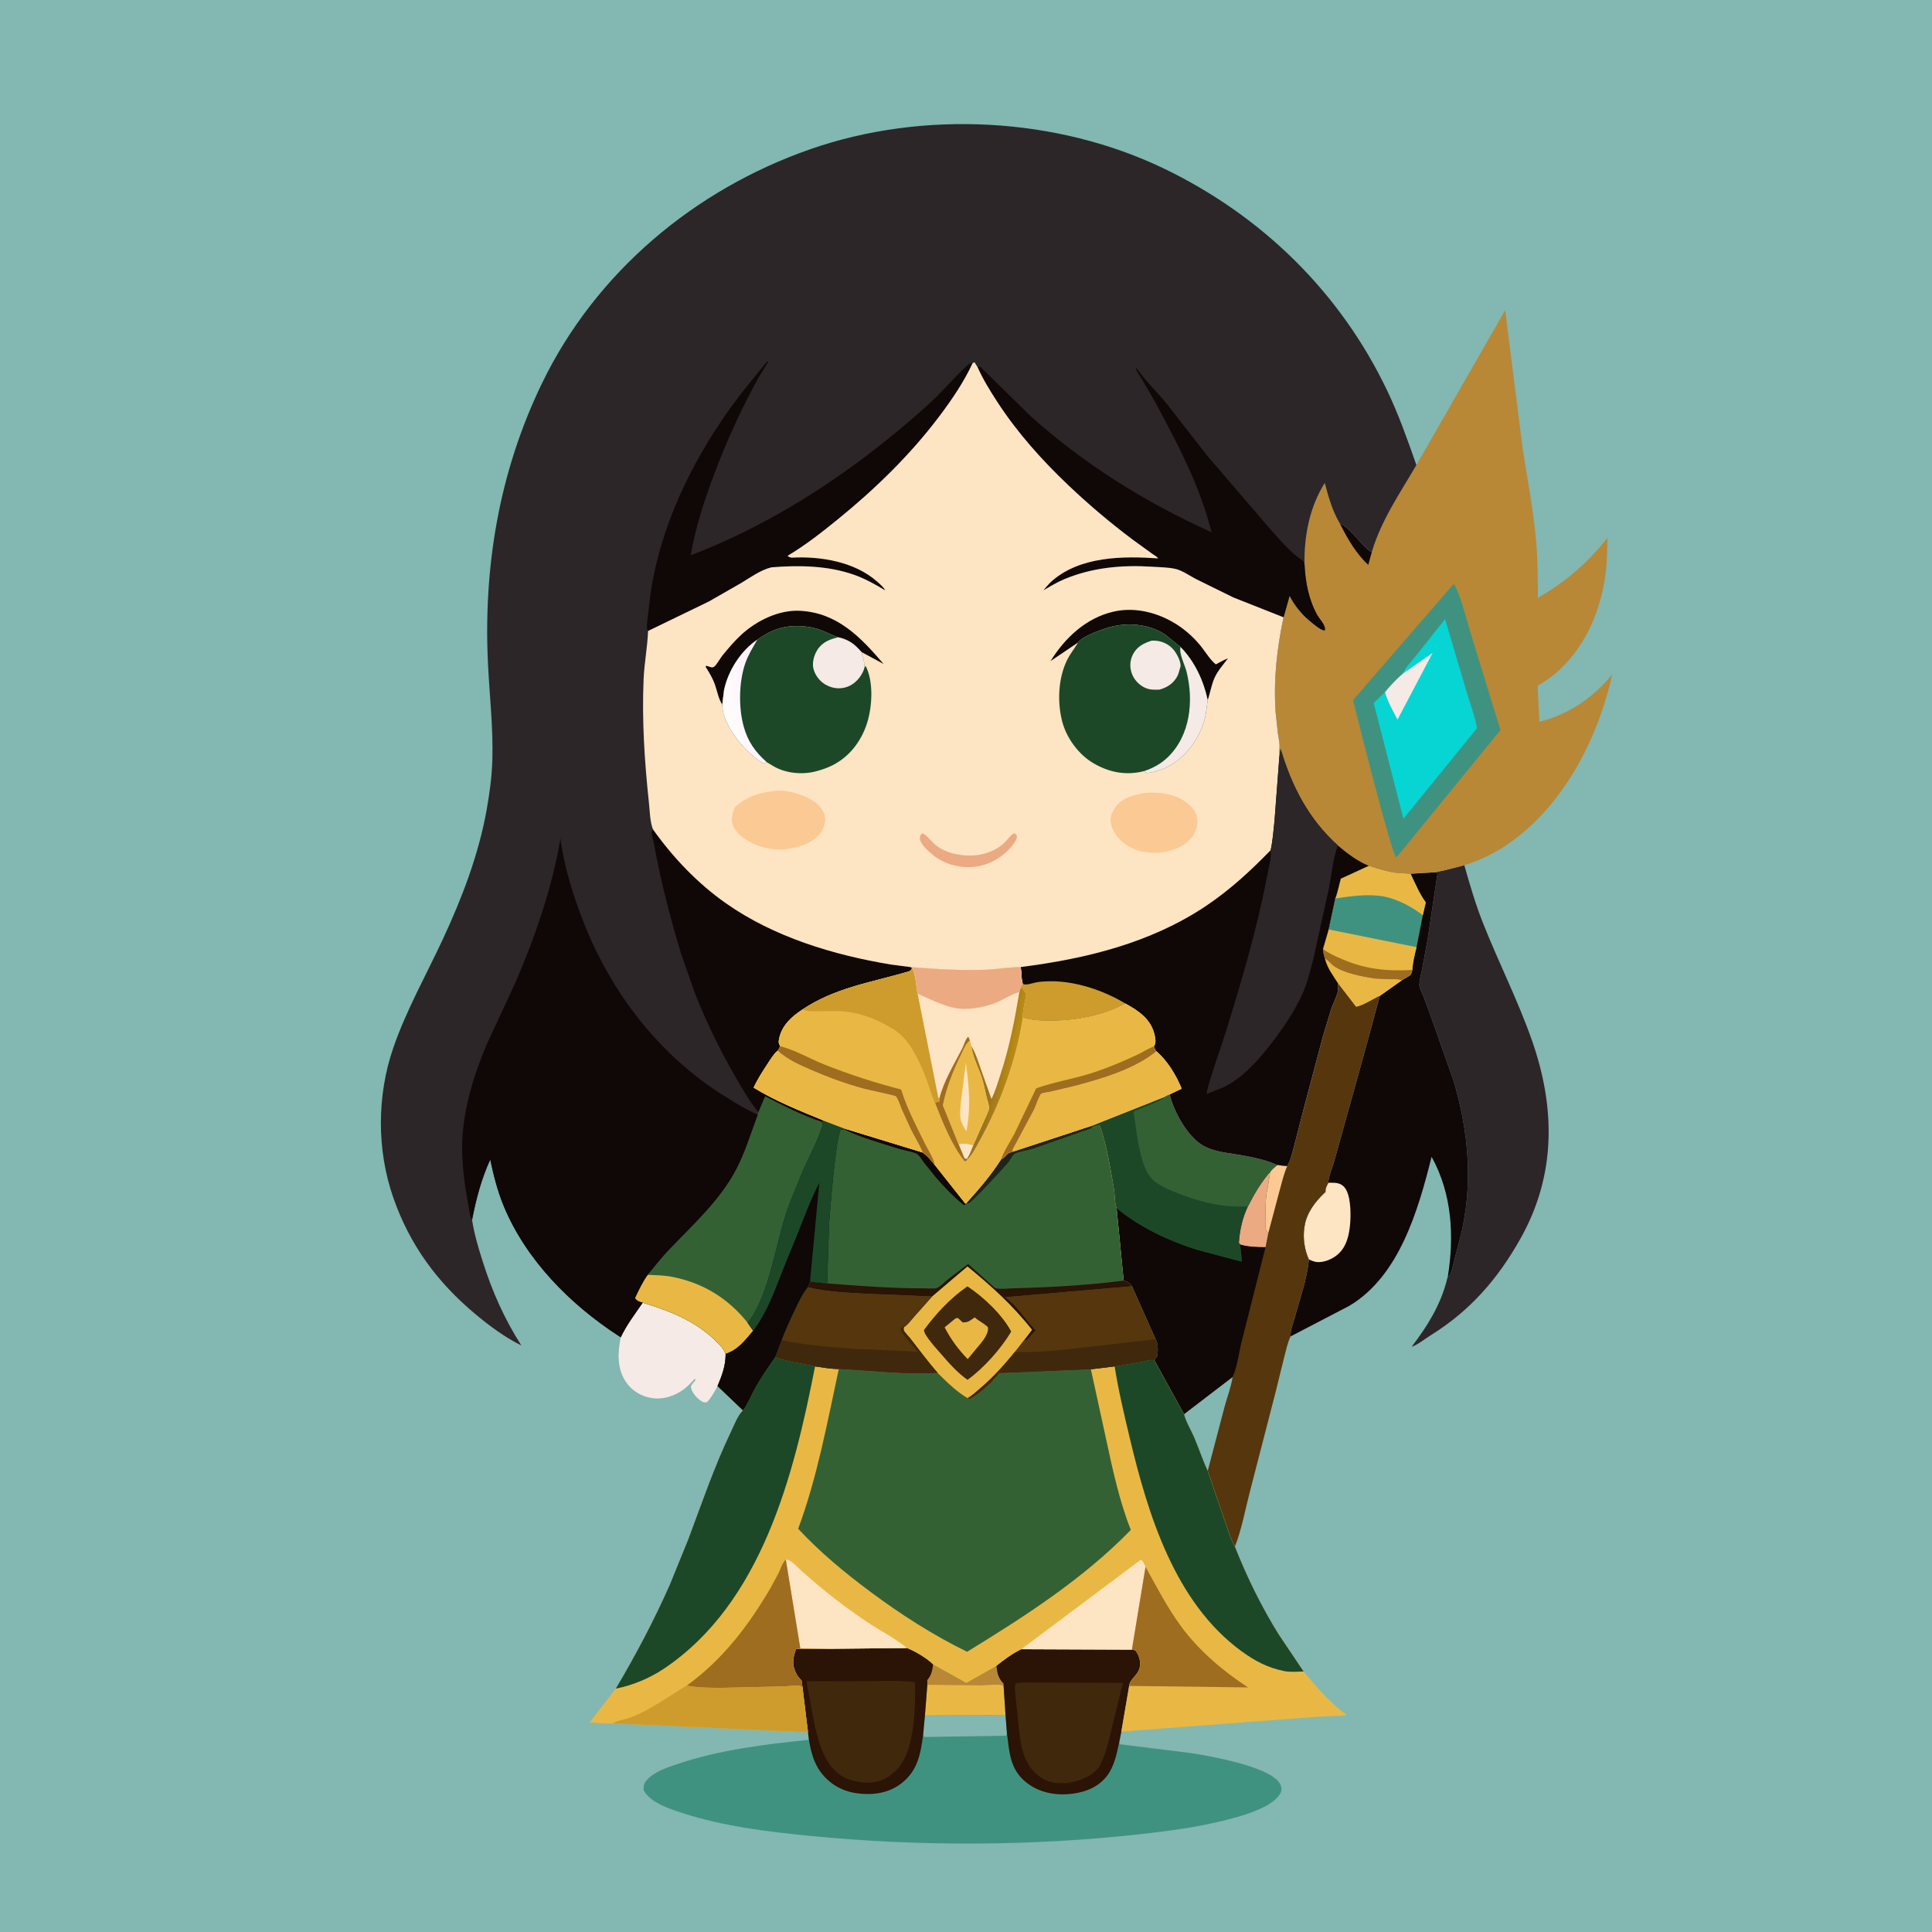 <svg version="1.1" xmlns="http://www.w3.org/2000/svg" style="display: block;" viewBox="0 0 2048 2048" width="1024" height="1024">
<defs>
	<linearGradient id="Gradient1" gradientUnits="userSpaceOnUse" x1="767.018" y1="752.089" x2="805.615" y2="744.26">
		<stop class="stop0" offset="0" stop-opacity="1" stop-color="rgb(255,253,251)"/>
		<stop class="stop1" offset="1" stop-opacity="1" stop-color="rgb(255,241,252)"/>
	</linearGradient>
	<linearGradient id="Gradient2" gradientUnits="userSpaceOnUse" x1="1073.37" y1="1125.69" x2="1055.19" y2="1122.19">
		<stop class="stop0" offset="0" stop-opacity="1" stop-color="rgb(185,139,20)"/>
		<stop class="stop1" offset="1" stop-opacity="1" stop-color="rgb(155,114,29)"/>
	</linearGradient>
</defs>
<path transform="translate(0,0)" fill="rgb(131,183,177)" d="M -0 -0 L 2048 0 L 2048 2048 L -0 2048 L -0 -0 z"/>
<path transform="translate(0,0)" fill="rgb(245,234,229)" d="M 681.327 1380.81 C 708.183 1389.15 733.039 1398.39 754.405 1417.34 C 759.261 1421.65 764.847 1426.74 768.019 1432.49 L 769.213 1435.09 C 769.378 1447.43 765.395 1458.07 760.655 1469.27 C 757.332 1475.38 754.36 1481.24 749.5 1486.3 C 746.679 1486.95 745.449 1486.6 743 1484.96 C 738.561 1481.99 733.018 1475.81 732.412 1470.28 C 732.19 1468.25 735.908 1464.68 737.285 1463 L 736.5 1461.51 C 732.925 1465.44 729.362 1469.29 725.095 1472.5 C 715.186 1479.96 702.892 1483.95 690.5 1481.93 C 679.519 1480.14 669.753 1474.14 663.5 1464.91 C 653.874 1450.7 654.74 1433.56 658.016 1417.57 C 664.298 1404.2 673.073 1392.97 681.327 1380.81 z"/>
<path transform="translate(0,0)" fill="rgb(44,38,40)" d="M 1522.34 924.576 C 1522.61 924.218 1529.8 922.9 1531.01 922.618 L 1552.23 917.173 C 1558.16 938.092 1564.18 958.711 1572.22 978.955 C 1588.75 1020.62 1609.25 1060.87 1624.05 1103.22 C 1648.92 1174.37 1649.55 1245.49 1612 1312.53 C 1587.84 1355.67 1558.59 1389.33 1516.43 1415.55 C 1510.65 1419.15 1502.55 1425.67 1496.37 1427.67 C 1513.03 1405.88 1526.82 1383.84 1533.72 1356.96 C 1533.91 1356.21 1534.11 1354.39 1534.63 1354.03 C 1538.76 1349.83 1539.38 1344.39 1540.85 1338.85 L 1547.45 1313.69 C 1562.03 1257.6 1557.21 1200.21 1540.67 1145.16 L 1517.21 1078.61 L 1508.51 1055.12 C 1507.31 1052.16 1504.53 1047.68 1504.56 1044.54 C 1504.61 1038.75 1506.63 1031.9 1507.75 1026.19 L 1513.4 995.491 L 1523.79 926 L 1522.34 924.576 z"/>
<path transform="translate(0,0)" fill="rgb(15,8,7)" d="M 1450.98 917.738 C 1460.34 920.775 1469.71 923.85 1479.5 925.119 L 1495.28 926.204 L 1522.34 924.576 L 1523.79 926 L 1513.4 995.491 L 1507.75 1026.19 C 1506.63 1031.9 1504.61 1038.75 1504.56 1044.54 C 1504.53 1047.68 1507.31 1052.16 1508.51 1055.12 L 1517.21 1078.61 L 1540.67 1145.16 C 1557.21 1200.21 1562.03 1257.6 1547.45 1313.69 L 1540.85 1338.85 C 1539.38 1344.39 1538.76 1349.83 1534.63 1354.03 C 1541.69 1310.64 1539.3 1265.51 1517.56 1226.27 C 1503.38 1282.53 1483.49 1352.69 1430.21 1384.29 L 1368.04 1416.66 C 1367.53 1410.78 1370.82 1402.79 1372.36 1397.09 C 1377.82 1376.82 1385.6 1356 1387.41 1335.06 C 1382.78 1324.69 1380.99 1312.5 1382.66 1301.23 L 1382.94 1299.5 C 1385.03 1285.93 1394.07 1273.86 1403.88 1264.66 L 1405.13 1263.5 C 1404.67 1260.15 1406.56 1256.72 1408.05 1253.8 C 1408.16 1246.97 1412.68 1237.26 1414.48 1230.34 L 1445.54 1118.85 L 1462.68 1055.66 C 1454.67 1059.31 1446.07 1065.4 1437.53 1067.35 L 1418.27 1042.32 C 1412.41 1032.94 1407.3 1027 1404.42 1016.08 C 1403.31 1012.59 1402.6 1009.62 1402.38 1005.97 L 1408.43 985.264 L 1415.4 952.457 C 1418.04 945.998 1419.32 938.168 1421.31 931.379 L 1450.98 917.738 z"/>
<path transform="translate(0,0)" fill="rgb(253,228,195)" d="M 1408.05 1253.8 C 1414.09 1253.74 1420.07 1253.2 1424.63 1257.95 C 1431.98 1265.61 1431.98 1285.63 1431.32 1295.62 C 1430.5 1307.94 1427.82 1321.44 1417.98 1329.87 C 1412.33 1334.7 1403.62 1338.49 1396 1337.83 C 1393.15 1337.59 1390.03 1336.19 1387.41 1335.06 C 1382.78 1324.69 1380.99 1312.5 1382.66 1301.23 L 1382.94 1299.5 C 1385.03 1285.93 1394.07 1273.86 1403.88 1264.66 L 1405.13 1263.5 C 1404.67 1260.15 1406.56 1256.72 1408.05 1253.8 z"/>
<path transform="translate(0,0)" fill="rgb(64,146,128)" d="M 1450.98 917.738 C 1460.34 920.775 1469.71 923.85 1479.5 925.119 L 1495.28 926.204 C 1499.99 936.177 1504.84 947.682 1511.4 956.57 L 1508.26 970.186 L 1501.6 1004.05 C 1499.76 1011.56 1497.52 1020.47 1497.15 1028.18 C 1496.78 1029.29 1496.16 1032.28 1495.5 1033.05 C 1493.85 1035 1488.24 1037.41 1485.8 1039.21 L 1462.68 1055.66 C 1454.67 1059.31 1446.07 1065.4 1437.53 1067.35 L 1418.27 1042.32 C 1412.41 1032.94 1407.3 1027 1404.42 1016.08 C 1403.31 1012.59 1402.6 1009.62 1402.38 1005.97 L 1408.43 985.264 L 1415.4 952.457 C 1418.04 945.998 1419.32 938.168 1421.31 931.379 L 1450.98 917.738 z"/>
<path transform="translate(0,0)" fill="rgb(233,184,68)" d="M 1450.98 917.738 C 1460.34 920.775 1469.71 923.85 1479.5 925.119 L 1495.28 926.204 C 1499.99 936.177 1504.84 947.682 1511.4 956.57 L 1508.26 970.186 L 1506.04 968.505 C 1494.75 960.167 1479.06 952.156 1465.13 949.993 C 1449.28 947.531 1431.15 950.021 1415.4 952.457 C 1418.04 945.998 1419.32 938.168 1421.31 931.379 L 1450.98 917.738 z"/>
<path transform="translate(0,0)" fill="rgb(233,184,68)" d="M 1408.43 985.264 L 1501.6 1004.05 C 1499.76 1011.56 1497.52 1020.47 1497.15 1028.18 C 1496.78 1029.29 1496.16 1032.28 1495.5 1033.05 C 1493.85 1035 1488.24 1037.41 1485.8 1039.21 L 1462.68 1055.66 C 1454.67 1059.31 1446.07 1065.4 1437.53 1067.35 L 1418.27 1042.32 C 1412.41 1032.94 1407.3 1027 1404.42 1016.08 C 1403.31 1012.59 1402.6 1009.62 1402.38 1005.97 L 1408.43 985.264 z"/>
<path transform="translate(0,0)" fill="rgb(159,109,32)" d="M 1402.38 1005.97 C 1408.56 1010.71 1415.44 1013.58 1422.54 1016.67 C 1447.62 1027.58 1470.19 1029.61 1497.15 1028.18 C 1496.78 1029.29 1496.16 1032.28 1495.5 1033.05 C 1493.85 1035 1488.24 1037.41 1485.8 1039.21 C 1483.12 1037.49 1462.07 1038.26 1456.5 1037.38 C 1443.69 1035.34 1424.07 1031.73 1413.5 1023.94 C 1410.77 1021.93 1408.71 1019.2 1405.95 1017.18 L 1404.42 1016.08 C 1403.31 1012.59 1402.6 1009.62 1402.38 1005.97 z"/>
<path transform="translate(0,0)" fill="rgb(233,184,68)" d="M 1404.42 1016.08 L 1405.95 1017.18 C 1408.71 1019.2 1410.77 1021.93 1413.5 1023.94 C 1424.07 1031.73 1443.69 1035.34 1456.5 1037.38 C 1462.07 1038.26 1483.12 1037.49 1485.8 1039.21 L 1462.68 1055.66 C 1454.67 1059.31 1446.07 1065.4 1437.53 1067.35 L 1418.27 1042.32 C 1412.41 1032.94 1407.3 1027 1404.42 1016.08 z"/>
<path transform="translate(0,0)" fill="rgb(86,54,12)" d="M 1418.27 1042.32 L 1437.53 1067.35 C 1446.07 1065.4 1454.67 1059.31 1462.68 1055.66 L 1445.54 1118.85 L 1414.48 1230.34 C 1412.68 1237.26 1408.16 1246.97 1408.05 1253.8 C 1406.56 1256.72 1404.67 1260.15 1405.13 1263.5 L 1403.88 1264.66 C 1394.07 1273.86 1385.03 1285.93 1382.94 1299.5 L 1382.66 1301.23 C 1380.99 1312.5 1382.78 1324.69 1387.41 1335.06 C 1385.6 1356 1377.82 1376.82 1372.36 1397.09 C 1370.82 1402.79 1367.53 1410.78 1368.04 1416.66 C 1364.96 1423.25 1363.39 1430.63 1361.55 1437.65 L 1351.98 1476.5 L 1324.79 1581.78 C 1319.89 1600.62 1316.22 1621.39 1309.04 1639.47 C 1304.34 1631.27 1301.33 1620.62 1298.17 1611.68 L 1280.24 1559.24 C 1274.84 1547.73 1270.82 1535.35 1265.83 1523.63 C 1262.51 1515.8 1257.06 1507.17 1255.11 1499.02 L 1223.71 1441.99 C 1224.43 1440.44 1225.75 1438.91 1226.73 1437.5 C 1227.47 1431.87 1227.82 1424.65 1224.9 1419.62 L 1199.89 1363.5 C 1197.13 1360.05 1195.49 1358.55 1191.14 1357.53 L 1183.65 1280.72 C 1181.52 1275.8 1181.8 1265.98 1180.82 1260.25 C 1177.03 1238.15 1173.3 1214.71 1165.97 1193.5 C 1162.86 1192.87 1160.44 1194.5 1157.53 1195.65 L 1157.28 1193.31 L 1234.76 1162.53 C 1235.49 1161.47 1238.67 1160.56 1239.95 1160.01 C 1243.96 1177.63 1258.16 1203.68 1273.89 1213.47 C 1284.91 1220.34 1297.32 1221.54 1309.86 1223.57 C 1324.01 1225.85 1340.82 1228.9 1353.84 1234.95 L 1364.53 1236.14 L 1364.81 1235.6 C 1368.2 1229.85 1369.82 1222.13 1371.61 1215.69 L 1382.35 1173.84 L 1402.62 1097.65 L 1411.38 1068.87 C 1413.26 1063.63 1416.04 1058.48 1417.63 1053.22 C 1418.66 1049.84 1418.39 1045.82 1418.27 1042.32 z"/>
<path transform="translate(0,0)" fill="rgb(251,201,147)" d="M 1353.84 1234.95 L 1364.53 1236.14 C 1360.89 1244.12 1358.8 1253.61 1356.42 1262.08 L 1344.48 1307.02 L 1343.63 1306 L 1342.81 1305.06 C 1340.97 1302.16 1341.33 1296.18 1341.37 1292.84 C 1341.51 1281.77 1341.23 1269.43 1343.85 1258.65 L 1346.54 1241.97 C 1348.56 1239.31 1351.34 1237.16 1353.84 1234.95 z"/>
<path transform="translate(0,0)" fill="rgb(235,170,130)" d="M 1322.83 1278.79 C 1329.29 1265.97 1337.03 1252.75 1346.54 1241.97 L 1343.85 1258.65 C 1341.23 1269.43 1341.51 1281.77 1341.37 1292.84 C 1341.33 1296.18 1340.97 1302.16 1342.81 1305.06 L 1343.63 1306 L 1344.48 1307.02 L 1341.51 1322.09 C 1332.69 1322.13 1323.22 1321.81 1314.73 1319.34 L 1313.27 1317.5 C 1314.14 1303.91 1317.01 1291.13 1322.83 1278.79 z"/>
<path transform="translate(0,0)" fill="rgb(131,183,177)" d="M 1306.65 1459.56 C 1305.04 1470.33 1300.82 1480.96 1298.02 1491.5 L 1280.24 1559.24 C 1274.84 1547.73 1270.82 1535.35 1265.83 1523.63 C 1262.51 1515.8 1257.06 1507.17 1255.11 1499.02 L 1306.65 1459.56 z"/>
<path transform="translate(0,0)" fill="rgb(15,8,7)" d="M 1183.65 1280.72 C 1207.82 1300.74 1238.72 1315.32 1268.56 1324.72 L 1316.05 1337.37 C 1316.64 1331.65 1314.8 1325.21 1314.73 1319.34 C 1323.22 1321.81 1332.69 1322.13 1341.51 1322.09 L 1316.37 1421.53 C 1313.29 1433.43 1311.71 1448.57 1306.65 1459.56 L 1255.11 1499.02 L 1223.71 1441.99 C 1224.43 1440.44 1225.75 1438.91 1226.73 1437.5 C 1227.47 1431.87 1227.82 1424.65 1224.9 1419.62 L 1199.89 1363.5 C 1197.13 1360.05 1195.49 1358.55 1191.14 1357.53 L 1183.65 1280.72 z"/>
<path transform="translate(0,0)" fill="rgb(28,72,40)" d="M 1234.76 1162.53 C 1235.49 1161.47 1238.67 1160.56 1239.95 1160.01 C 1243.96 1177.63 1258.16 1203.68 1273.89 1213.47 C 1284.91 1220.34 1297.32 1221.54 1309.86 1223.57 C 1324.01 1225.85 1340.82 1228.9 1353.84 1234.95 C 1351.34 1237.16 1348.56 1239.31 1346.54 1241.97 C 1337.03 1252.75 1329.29 1265.97 1322.83 1278.79 C 1317.01 1291.13 1314.14 1303.91 1313.27 1317.5 L 1314.73 1319.34 C 1314.8 1325.21 1316.64 1331.65 1316.05 1337.37 L 1268.56 1324.72 C 1238.72 1315.32 1207.82 1300.74 1183.65 1280.72 C 1181.52 1275.8 1181.8 1265.98 1180.82 1260.25 C 1177.03 1238.15 1173.3 1214.71 1165.97 1193.5 C 1162.86 1192.87 1160.44 1194.5 1157.53 1195.65 L 1157.28 1193.31 L 1234.76 1162.53 z"/>
<path transform="translate(0,0)" fill="rgb(52,97,52)" d="M 1234.76 1162.53 C 1235.49 1161.47 1238.67 1160.56 1239.95 1160.01 C 1243.96 1177.63 1258.16 1203.68 1273.89 1213.47 C 1284.91 1220.34 1297.32 1221.54 1309.86 1223.57 C 1324.01 1225.85 1340.82 1228.9 1353.84 1234.95 C 1351.34 1237.16 1348.56 1239.31 1346.54 1241.97 C 1337.03 1252.75 1329.29 1265.97 1322.83 1278.79 C 1298.02 1280.09 1276.93 1275.42 1253.79 1266.88 C 1244.1 1263.31 1233.42 1259.15 1225 1253.12 C 1211.99 1243.81 1208.37 1220.96 1205.67 1205.99 L 1202.51 1184.08 C 1202.42 1183.4 1201.69 1179.2 1201.87 1178.81 C 1203.08 1176.12 1230.52 1168.6 1234.76 1162.53 z"/>
<path transform="translate(0,0)" fill="rgb(64,146,128)" d="M 961.382 1746.97 C 970.109 1750.38 982.437 1757.73 989.151 1764.3 L 1024.4 1783.89 L 1056.2 1765.94 C 1064.11 1759.4 1073.43 1752.73 1082.67 1748.21 L 1199.87 1748.69 C 1201.65 1749.06 1203.31 1748.83 1204.35 1750.4 C 1207.78 1755.57 1209.61 1761.85 1208.07 1768.04 C 1206.03 1776.2 1197.95 1779.52 1196.92 1787.14 L 1188.66 1835.54 L 1186.35 1847.28 L 1187.54 1849.03 L 1261.55 1858.21 C 1281.57 1861.18 1344.92 1872.39 1356.21 1889.91 C 1357.92 1892.57 1359.08 1895.81 1358.06 1899 C 1355.93 1905.6 1347.39 1911.47 1341.49 1914.62 C 1328.69 1921.45 1313.93 1925.65 1299.92 1929.23 C 1270.43 1936.75 1240.2 1940.82 1210 1944.18 C 1093.88 1957.1 974.248 1957.53 858 1946.05 C 813.02 1941.61 766.672 1935.93 723.5 1921.92 C 709.842 1917.49 689.076 1910.91 682.199 1897.5 C 682.217 1893.14 682.323 1890.95 685.249 1887.42 C 692.948 1878.14 707.67 1873.42 718.841 1869.69 C 763.424 1854.79 810.948 1849.04 857.51 1844.25 L 856.505 1836.29 L 850.738 1788.98 L 849.767 1781.5 C 846.999 1778.66 844.829 1776.15 843.27 1772.45 L 842.71 1771.06 C 839.358 1762.88 841.021 1756 843.802 1748 L 880.476 1747.81 L 961.382 1746.97 z"/>
<path transform="translate(0,0)" fill="rgb(131,183,177)" d="M 980.471 1818.45 L 1065.89 1817.92 L 1067.4 1837.28 L 1066.5 1839.92 L 980 1841.28 C 978.748 1839.27 979.168 1840.27 978.602 1838.35 L 980.471 1818.45 z"/>
<path transform="translate(0,0)" fill="rgb(233,184,68)" d="M 989.151 1764.3 L 1024.4 1783.89 L 1056.2 1765.94 C 1057.36 1773.98 1057.9 1778.47 1063.75 1784.67 L 1063.85 1786.94 L 1065.89 1817.92 L 980.471 1818.45 L 982.997 1785.93 L 982.937 1781 C 987.499 1775.64 988.196 1771.05 989.151 1764.3 z"/>
<path transform="translate(0,0)" fill="rgb(184,136,54)" d="M 989.151 1764.3 L 1024.4 1783.89 L 1056.2 1765.94 C 1057.36 1773.98 1057.9 1778.47 1063.75 1784.67 L 1063.85 1786.94 C 1058.44 1784.65 1045.84 1786.65 1039.59 1786.62 L 982.997 1785.93 L 982.937 1781 C 987.499 1775.64 988.196 1771.05 989.151 1764.3 z"/>
<path transform="translate(0,0)" fill="rgb(43,19,5)" d="M 961.382 1746.97 C 970.109 1750.38 982.437 1757.73 989.151 1764.3 C 988.196 1771.05 987.499 1775.64 982.937 1781 L 982.997 1785.93 L 980.471 1818.45 L 978.602 1838.35 C 976.004 1858.87 972.942 1877.02 955.443 1890.5 C 941.714 1901.07 924.873 1903.21 908.153 1900.91 C 892.632 1898.77 879.388 1891.11 870.006 1878.57 C 862.479 1868.51 859.546 1856.41 857.51 1844.25 L 856.505 1836.29 L 850.738 1788.98 L 849.767 1781.5 C 846.999 1778.66 844.829 1776.15 843.27 1772.45 L 842.71 1771.06 C 839.358 1762.88 841.021 1756 843.802 1748 L 880.476 1747.81 L 961.382 1746.97 z"/>
<path transform="translate(0,0)" fill="rgb(64,40,13)" d="M 854.87 1782.19 L 921.638 1782.01 C 937.565 1782.01 954.158 1781.02 969.937 1783.22 C 970.412 1804.96 969.698 1830.59 963.602 1851.51 L 963.152 1853 C 960.827 1860.85 957.733 1866.92 952.965 1873.51 C 945.951 1881.21 938.771 1886.77 928.318 1888.93 C 916.829 1891.3 900.538 1888.4 890.852 1881.69 C 871.81 1868.5 866.125 1841.33 861.883 1820.1 L 854.87 1782.19 z"/>
<path transform="translate(0,0)" fill="rgb(43,19,5)" d="M 1082.67 1748.21 L 1199.87 1748.69 C 1201.65 1749.06 1203.31 1748.83 1204.35 1750.4 C 1207.78 1755.57 1209.61 1761.85 1208.07 1768.04 C 1206.03 1776.2 1197.95 1779.52 1196.92 1787.14 L 1188.66 1835.54 L 1186.35 1847.28 C 1183.74 1859.15 1181.23 1872.09 1173.84 1881.99 C 1164.77 1894.13 1151.19 1899.65 1136.51 1901.46 C 1119.32 1903.59 1101.74 1900.48 1087.91 1889.48 C 1070.51 1875.64 1070.06 1857.55 1067.4 1837.28 L 1065.89 1817.92 L 1063.85 1786.94 L 1063.75 1784.67 C 1057.9 1778.47 1057.36 1773.98 1056.2 1765.94 C 1064.11 1759.4 1073.43 1752.73 1082.67 1748.21 z"/>
<path transform="translate(0,0)" fill="rgb(64,40,13)" d="M 1086.67 1783.43 L 1190.43 1783.92 L 1178.7 1831.26 C 1175.26 1845.84 1172.12 1860.62 1164.7 1873.77 C 1155.93 1883.89 1143.48 1888.65 1130.36 1890 C 1119.48 1891.11 1108.95 1889.21 1100.32 1881.99 C 1084.11 1868.43 1082 1849.97 1079.77 1830.3 L 1076.46 1798.05 C 1076.16 1794.47 1074.81 1786.64 1077 1784.04 L 1086.67 1783.43 z"/>
<path transform="translate(0,0)" fill="rgb(184,136,54)" d="M 1501.43 492.993 L 1595.54 328.839 L 1614.34 477.28 C 1619.6 510.458 1625.99 543.674 1628.64 577.187 C 1630.12 595.819 1630.07 614.965 1630.22 633.654 C 1659.25 617.273 1683.41 596.247 1703.97 570.116 C 1703.56 581.624 1703.68 593.639 1702.35 605.065 C 1697.74 644.642 1682.42 682.627 1652.94 710.304 C 1645.98 716.832 1638.03 722.067 1629.94 727.074 L 1631.78 765.139 C 1662.88 757.236 1688.85 739.797 1709.05 714.766 C 1693.53 784.922 1655.17 858.52 1593.24 898.228 C 1580.79 906.209 1566.39 912.831 1552.23 917.173 L 1531.01 922.618 C 1529.8 922.9 1522.61 924.218 1522.34 924.576 L 1495.28 926.204 L 1479.5 925.119 C 1469.71 923.85 1460.34 920.775 1450.98 917.738 C 1439.01 912.944 1428.01 904.493 1418.22 896.262 C 1387.11 868.121 1369.29 833.531 1357.5 793.784 L 1356.16 802.295 L 1356.17 794.5 C 1356.96 788.752 1355.6 783.937 1354.73 778.173 L 1352.24 755.436 C 1349.88 720.633 1353.43 688.453 1360.6 654.381 L 1367.04 631.474 C 1372.13 641.494 1379.54 650.803 1388.23 657.989 C 1391.42 660.627 1400.48 668.594 1404.24 668.261 C 1406.04 663.587 1398.86 656.471 1396.34 651.968 C 1387.26 635.793 1383.73 616.968 1382.86 598.614 C 1382.29 568.528 1388.09 537.811 1404.31 511.956 C 1407.83 525.671 1412.31 541.225 1419.46 553.474 L 1420.32 554.92 C 1429.65 558.988 1437.53 570.116 1444.62 577.379 C 1447.36 580.176 1450.46 583.794 1454.18 585.153 C 1464.33 551.226 1483.86 523.138 1501.43 492.993 z"/>
<path transform="translate(0,0)" fill="rgb(15,8,7)" d="M 1420.32 554.92 C 1429.65 558.988 1437.53 570.116 1444.62 577.379 C 1447.36 580.176 1450.46 583.794 1454.18 585.153 L 1450.42 598.789 C 1437.34 586.79 1428.17 570.637 1420.32 554.92 z"/>
<path transform="translate(0,0)" fill="rgb(64,146,128)" d="M 1540.49 619.5 L 1541.85 619.688 C 1549.53 634.814 1553.58 653.612 1558.6 669.874 L 1590.58 773.929 L 1481.77 907.168 C 1481.7 907.338 1480.17 908.663 1480 908.814 C 1474.44 903.222 1438.08 757.663 1434.26 742.136 L 1540.49 619.5 z"/>
<path transform="translate(0,0)" fill="rgb(6,213,212)" d="M 1487.32 713.844 L 1487.62 713.062 C 1490.19 706.864 1495.82 701.733 1499.92 696.469 L 1531.86 656.275 L 1555.14 735 C 1558.74 747.209 1563.53 759.361 1565.7 771.928 L 1487.72 867.876 L 1456.18 745.189 L 1468.14 733.76 C 1474.15 726.389 1480.18 720.16 1487.32 713.844 z"/>
<path transform="translate(0,0)" fill="rgb(245,234,229)" d="M 1487.32 713.844 L 1518.62 692.137 L 1481.44 762.807 C 1476.49 753.345 1471.15 744.063 1468.14 733.76 C 1474.15 726.389 1480.18 720.16 1487.32 713.844 z"/>
<path transform="translate(0,0)" fill="rgb(233,184,68)" d="M 803.92 1178.88 L 810.982 1161.99 C 830.008 1171.89 850.537 1182.32 870.91 1189.05 L 872.526 1187.56 L 896.362 1196.64 L 978.024 1221.64 C 983.301 1225.31 986.86 1229.83 990.832 1234.81 L 1023.3 1275.8 L 1024.66 1274.97 C 1038.03 1260.14 1050.44 1245.83 1061.2 1228.91 C 1065.07 1227.21 1065.96 1224.42 1068.91 1222.5 C 1070.14 1221.7 1072.52 1221.2 1073.96 1220.68 L 1157.28 1193.31 L 1157.53 1195.65 C 1160.44 1194.5 1162.86 1192.87 1165.97 1193.5 C 1173.3 1214.71 1177.03 1238.15 1180.82 1260.25 C 1181.8 1265.98 1181.52 1275.8 1183.65 1280.72 L 1191.14 1357.53 C 1195.49 1358.55 1197.13 1360.05 1199.89 1363.5 L 1224.9 1419.62 C 1227.82 1424.65 1227.47 1431.87 1226.73 1437.5 C 1225.75 1438.91 1224.43 1440.44 1223.71 1441.99 L 1255.11 1499.02 C 1257.06 1507.17 1262.51 1515.8 1265.83 1523.63 C 1270.82 1535.35 1274.84 1547.73 1280.24 1559.24 L 1298.17 1611.68 C 1301.33 1620.62 1304.34 1631.27 1309.04 1639.47 C 1321.82 1671.81 1337.15 1703.15 1355.55 1732.68 L 1381.87 1771.87 C 1395.54 1788.05 1410.66 1806.07 1428.04 1818.29 L 1394.94 1819.97 L 1188.66 1835.54 L 1196.92 1787.14 C 1197.95 1779.52 1206.03 1776.2 1208.07 1768.04 C 1209.61 1761.85 1207.78 1755.57 1204.35 1750.4 C 1203.31 1748.83 1201.65 1749.06 1199.87 1748.69 L 1082.67 1748.21 C 1073.43 1752.73 1064.11 1759.4 1056.2 1765.94 L 1024.4 1783.89 L 989.151 1764.3 C 982.437 1757.73 970.109 1750.38 961.382 1746.97 L 880.476 1747.81 L 843.802 1748 C 841.021 1756 839.358 1762.88 842.71 1771.06 L 843.27 1772.45 C 844.829 1776.15 846.999 1778.66 849.767 1781.5 L 850.738 1788.98 L 856.505 1836.29 L 649.755 1826.89 C 641.753 1827.41 633.054 1826.26 625.007 1825.86 L 652.76 1790.02 C 673.79 1754.66 693.257 1717.74 709.941 1680.12 L 729.512 1632.01 C 743.965 1593.5 757.057 1554.79 774.887 1517.61 C 778.296 1510.51 781.938 1500.54 787.604 1495.02 L 760.655 1469.27 C 765.395 1458.07 769.378 1447.43 769.213 1435.09 L 768.019 1432.49 C 764.847 1426.74 759.261 1421.65 754.405 1417.34 C 733.039 1398.39 708.183 1389.15 681.327 1380.81 L 680.138 1380.58 C 677.081 1379.83 674.794 1378.75 673.063 1376 C 676.902 1367.76 681.154 1358.75 686.487 1351.39 C 694.09 1342.1 701.587 1332.7 709.873 1324.01 C 735.15 1297.47 762.774 1272.86 780.149 1240.01 C 789.81 1221.74 795.987 1200.88 803.275 1181.56 L 803.92 1178.88 z"/>
<path transform="translate(0,0)" fill="rgb(253,228,195)" d="M 833.002 1653.26 L 834.553 1653.39 C 838.691 1653.73 846.564 1662.42 849.768 1665.3 C 871.494 1684.84 895.366 1703.53 919.694 1719.74 C 933.118 1728.69 949.137 1736.66 961.382 1746.97 L 880.476 1747.81 L 848.369 1747.39 L 833.002 1653.26 z"/>
<path transform="translate(0,0)" fill="rgb(253,228,195)" d="M 1082.67 1748.21 L 1209.27 1653.37 C 1212.11 1655.12 1212.85 1657.96 1214.33 1660.89 L 1199.87 1748.69 L 1082.67 1748.21 z"/>
<path transform="translate(0,0)" fill="rgb(159,109,32)" d="M 1214.33 1660.89 C 1226.26 1682.48 1237.62 1704.52 1252.31 1724.45 C 1270.72 1749.44 1297.06 1772.02 1323.04 1788.74 L 1196.92 1787.14 C 1197.95 1779.52 1206.03 1776.2 1208.07 1768.04 C 1209.61 1761.85 1207.78 1755.57 1204.35 1750.4 C 1203.31 1748.83 1201.65 1749.06 1199.87 1748.69 L 1214.33 1660.89 z"/>
<path transform="translate(0,0)" fill="rgb(159,109,32)" d="M 727.951 1786.81 C 766.013 1759.31 793.279 1723.49 816.831 1683.26 L 825.408 1667.41 C 827.518 1663 829.334 1656.52 833.002 1653.26 L 848.369 1747.39 L 880.476 1747.81 L 843.802 1748 C 841.021 1756 839.358 1762.88 842.71 1771.06 L 843.27 1772.45 C 844.829 1776.15 846.999 1778.66 849.767 1781.5 L 850.738 1788.98 C 850.086 1788.44 849.577 1787.65 848.781 1787.37 C 845.163 1786.11 834.774 1787.59 830.53 1787.67 L 767.155 1789.12 C 754.184 1789.15 740.722 1789.32 727.951 1786.81 z"/>
<path transform="translate(0,0)" fill="rgb(205,156,45)" d="M 649.755 1826.89 C 653.413 1824.18 658.073 1823.61 662.392 1822.43 C 667.346 1821.07 672.175 1819.32 676.812 1817.11 C 695.002 1808.46 710.717 1796.96 727.951 1786.81 C 740.722 1789.32 754.184 1789.15 767.155 1789.12 L 830.53 1787.67 C 834.774 1787.59 845.163 1786.11 848.781 1787.37 C 849.577 1787.65 850.086 1788.44 850.738 1788.98 L 856.505 1836.29 L 649.755 1826.89 z"/>
<path transform="translate(0,0)" fill="rgb(28,72,40)" d="M 1181.57 1448.43 L 1210.65 1443.49 C 1214.5 1442.83 1220.11 1440.51 1223.71 1441.99 L 1255.11 1499.02 C 1257.06 1507.17 1262.51 1515.8 1265.83 1523.63 C 1270.82 1535.35 1274.84 1547.73 1280.24 1559.24 L 1298.17 1611.68 C 1301.33 1620.62 1304.34 1631.27 1309.04 1639.47 C 1321.82 1671.81 1337.15 1703.15 1355.55 1732.68 L 1381.87 1771.87 C 1375.17 1772.02 1367.68 1772.71 1361.09 1771.37 C 1343.86 1767.89 1330.21 1760.69 1316.07 1750.38 C 1245.46 1698.9 1216.95 1605.56 1197.62 1524.5 C 1191.63 1499.35 1185.57 1473.97 1181.57 1448.43 z"/>
<path transform="translate(0,0)" fill="rgb(28,72,40)" d="M 821.774 1438.61 C 835.928 1443.89 849.711 1444.78 863.997 1448.44 C 841.515 1563.7 807.55 1699.2 703.888 1768.82 C 688.859 1778.91 670.515 1786.6 652.76 1790.02 C 673.79 1754.66 693.257 1717.74 709.941 1680.12 L 729.512 1632.01 C 743.965 1593.5 757.057 1554.79 774.887 1517.61 C 778.296 1510.51 781.938 1500.54 787.604 1495.02 C 792.737 1488.24 796.338 1478.81 800.563 1471.31 C 806.968 1459.94 814.294 1449.29 821.774 1438.61 z"/>
<path transform="translate(0,0)" fill="rgb(52,97,52)" d="M 889.169 1451.18 C 924.08 1452.87 958.865 1457.45 993.895 1455.25 C 1003.73 1464.9 1013.88 1475.1 1025.84 1482.11 L 1028 1482.85 C 1037.66 1477.98 1052.01 1465.04 1058.43 1456.3 L 1058.95 1455.56 L 1156.38 1451.49 L 1172.94 1527.5 C 1179.65 1558.83 1186.89 1591.92 1198.72 1621.78 C 1148.52 1673.48 1086.29 1713.49 1025.19 1750.95 C 989.273 1733.5 954.541 1711.11 922.537 1687.27 C 895.029 1666.78 869.516 1645.68 846.096 1620.56 C 866.378 1565.76 876.886 1508.12 889.169 1451.18 z"/>
<path transform="translate(0,0)" fill="rgb(52,97,52)" d="M 803.92 1178.88 L 810.982 1161.99 C 830.008 1171.89 850.537 1182.32 870.91 1189.05 L 872.526 1187.56 L 896.362 1196.64 L 978.024 1221.64 C 983.301 1225.31 986.86 1229.83 990.832 1234.81 L 1023.3 1275.8 L 1024.66 1274.97 C 1038.03 1260.14 1050.44 1245.83 1061.2 1228.91 C 1065.07 1227.21 1065.96 1224.42 1068.91 1222.5 C 1070.14 1221.7 1072.52 1221.2 1073.96 1220.68 L 1157.28 1193.31 L 1157.53 1195.65 C 1160.44 1194.5 1162.86 1192.87 1165.97 1193.5 C 1173.3 1214.71 1177.03 1238.15 1180.82 1260.25 C 1181.8 1265.98 1181.52 1275.8 1183.65 1280.72 L 1191.14 1357.53 C 1195.49 1358.55 1197.13 1360.05 1199.89 1363.5 L 1224.9 1419.62 C 1227.82 1424.65 1227.47 1431.87 1226.73 1437.5 C 1225.75 1438.91 1224.43 1440.44 1223.71 1441.99 C 1220.11 1440.51 1214.5 1442.83 1210.65 1443.49 L 1181.57 1448.43 L 1156.38 1451.49 L 1058.95 1455.56 L 1058.43 1456.3 C 1052.01 1465.04 1037.66 1477.98 1028 1482.85 L 1025.84 1482.11 C 1013.88 1475.1 1003.73 1464.9 993.895 1455.25 C 958.865 1457.45 924.08 1452.87 889.169 1451.18 C 880.757 1451.19 872.315 1449.62 863.997 1448.44 C 849.711 1444.78 835.928 1443.89 821.774 1438.61 C 814.294 1449.29 806.968 1459.94 800.563 1471.31 C 796.338 1478.81 792.737 1488.24 787.604 1495.02 L 760.655 1469.27 C 765.395 1458.07 769.378 1447.43 769.213 1435.09 L 768.019 1432.49 C 764.847 1426.74 759.261 1421.65 754.405 1417.34 C 733.039 1398.39 708.183 1389.15 681.327 1380.81 L 680.138 1380.58 C 677.081 1379.83 674.794 1378.75 673.063 1376 C 676.902 1367.76 681.154 1358.75 686.487 1351.39 C 694.09 1342.1 701.587 1332.7 709.873 1324.01 C 735.15 1297.47 762.774 1272.86 780.149 1240.01 C 789.81 1221.74 795.987 1200.88 803.275 1181.56 L 803.92 1178.88 z"/>
<path transform="translate(0,0)" fill="rgb(31,36,26)" d="M 1157.28 1193.31 L 1157.53 1195.65 L 1094.81 1217.71 C 1090.81 1218.96 1077.01 1221.37 1074.78 1223.59 C 1072.47 1225.91 1070.71 1229.94 1068.53 1232.59 C 1064.89 1237.03 1029.73 1275.21 1026.75 1275.65 C 1026.03 1275.76 1025.36 1275.2 1024.66 1274.97 C 1038.03 1260.14 1050.44 1245.83 1061.2 1228.91 C 1065.07 1227.21 1065.96 1224.42 1068.91 1222.5 C 1070.14 1221.7 1072.52 1221.2 1073.96 1220.68 L 1157.28 1193.31 z"/>
<path transform="translate(0,0)" fill="rgb(15,8,7)" d="M 896.362 1196.64 L 978.024 1221.64 C 983.301 1225.31 986.86 1229.83 990.832 1234.81 L 1023.3 1275.8 L 1023.45 1277.11 L 1021.5 1277.34 C 1011.31 1269.15 1000.23 1257.72 991.772 1247.74 L 979.148 1232.05 C 977.298 1229.55 974.551 1224.67 971.953 1223.18 C 967.804 1220.8 958.886 1219.64 954 1218.11 C 935.019 1212.16 914.205 1206.41 896.227 1197.91 L 896.362 1196.64 z"/>
<path transform="translate(0,0)" fill="rgb(43,19,5)" d="M 876.836 1360.44 C 910.878 1363.09 945.106 1365.77 979.277 1365.66 C 982.134 1365.66 990.928 1366.35 993.182 1365.34 C 997.194 1363.54 1002.09 1358.37 1005.58 1355.53 L 1026.24 1339.9 L 1054.64 1365.23 C 1057.1 1367.11 1071.03 1365.69 1074.49 1365.6 C 1113.55 1364.6 1152.36 1362.49 1191.14 1357.53 C 1195.49 1358.55 1197.13 1360.05 1199.89 1363.5 L 1065.63 1375.13 L 1066.5 1375.73 C 1078.49 1384.44 1087.62 1399.48 1098 1410.27 L 1087.95 1421.03 L 1085.35 1420.93 L 1093.97 1409.7 C 1073.95 1384.09 1050.6 1363 1025.53 1342.53 L 988.107 1374.35 L 919.957 1371.49 C 898.767 1370.31 876.996 1369.69 856.345 1364.51 L 858.667 1358.6 L 876.836 1360.44 z"/>
<path transform="translate(0,0)" fill="rgb(233,184,68)" d="M 988.107 1374.35 L 1025.53 1342.53 C 1050.6 1363 1073.95 1384.09 1093.97 1409.7 L 1085.35 1420.93 L 1075.88 1433.12 C 1064.49 1446.94 1053.33 1459.65 1039.64 1471.27 C 1035.31 1474.95 1030.74 1479.31 1025.84 1482.11 C 1013.88 1475.1 1003.73 1464.9 993.895 1455.25 C 983.498 1443.48 974.219 1430.73 964.537 1418.38 C 963.303 1416.81 958.313 1411.69 957.924 1410 C 957.7 1409.03 957.971 1408 957.995 1407 C 962.071 1404.69 965.472 1399.86 968.563 1396.35 L 988.107 1374.35 z"/>
<path transform="translate(0,0)" fill="rgb(64,40,13)" d="M 1025.49 1363.58 C 1042.39 1374.7 1062.51 1393.61 1071.93 1411.55 C 1060.85 1429.99 1043.16 1449.99 1025.6 1462.69 C 1015.13 1455.35 1006.02 1445.06 997.703 1435.44 C 993.867 1431.01 979.067 1415.08 979.433 1409.82 C 992.447 1392.17 1007.44 1376.12 1025.49 1363.58 z"/>
<path transform="translate(0,0)" fill="rgb(233,184,68)" d="M 1012.96 1397.5 L 1015.44 1397.13 L 1020.5 1401.82 C 1026.46 1402 1028.35 1399.74 1033.24 1396.5 C 1037.15 1400 1041.58 1402.06 1045.45 1405.25 C 1046.45 1406.08 1047.36 1406.54 1047.38 1407.94 C 1047.46 1416.19 1039.15 1424.54 1034.2 1430.53 L 1025.8 1440.73 C 1015.91 1430.6 1007.86 1419.59 1001.35 1407.03 L 1012.96 1397.5 z"/>
<path transform="translate(0,0)" fill="rgb(86,54,12)" d="M 856.345 1364.51 C 876.996 1369.69 898.767 1370.31 919.957 1371.49 L 988.107 1374.35 L 968.563 1396.35 C 965.472 1399.86 962.071 1404.69 957.995 1407 C 957.971 1408 957.7 1409.03 957.924 1410 C 958.313 1411.69 963.303 1416.81 964.537 1418.38 C 974.219 1430.73 983.498 1443.48 993.895 1455.25 C 958.865 1457.45 924.08 1452.87 889.169 1451.18 C 880.757 1451.19 872.315 1449.62 863.997 1448.44 C 849.711 1444.78 835.928 1443.89 821.774 1438.61 L 828.599 1420.64 C 832.609 1409.81 837.465 1399.47 842.444 1389.06 C 846.494 1380.59 850.39 1371.84 856.345 1364.51 z"/>
<path transform="translate(0,0)" fill="rgb(64,40,13)" d="M 828.599 1420.64 C 853.434 1425.78 879.111 1427.98 904.373 1429.74 L 972.866 1432.96 C 968.976 1428.07 954.881 1413.5 954.527 1408.5 L 958.196 1405.09 L 957.995 1407 C 957.971 1408 957.7 1409.03 957.924 1410 C 958.313 1411.69 963.303 1416.81 964.537 1418.38 C 974.219 1430.73 983.498 1443.48 993.895 1455.25 C 958.865 1457.45 924.08 1452.87 889.169 1451.18 C 880.757 1451.19 872.315 1449.62 863.997 1448.44 C 849.711 1444.78 835.928 1443.89 821.774 1438.61 L 828.599 1420.64 z"/>
<path transform="translate(0,0)" fill="rgb(86,54,12)" d="M 1085.35 1420.93 L 1087.95 1421.03 L 1098 1410.27 C 1087.62 1399.48 1078.49 1384.44 1066.5 1375.73 L 1065.63 1375.13 L 1199.89 1363.5 L 1224.9 1419.62 C 1227.82 1424.65 1227.47 1431.87 1226.73 1437.5 C 1225.75 1438.91 1224.43 1440.44 1223.71 1441.99 C 1220.11 1440.51 1214.5 1442.83 1210.65 1443.49 L 1181.57 1448.43 L 1156.38 1451.49 L 1058.95 1455.56 L 1058.43 1456.3 C 1052.01 1465.04 1037.66 1477.98 1028 1482.85 L 1025.84 1482.11 C 1030.74 1479.31 1035.31 1474.95 1039.64 1471.27 C 1053.33 1459.65 1064.49 1446.94 1075.88 1433.12 L 1085.35 1420.93 z"/>
<path transform="translate(0,0)" fill="rgb(64,40,13)" d="M 1224.9 1419.62 C 1227.82 1424.65 1227.47 1431.87 1226.73 1437.5 C 1225.75 1438.91 1224.43 1440.44 1223.71 1441.99 C 1220.11 1440.51 1214.5 1442.83 1210.65 1443.49 L 1181.57 1448.43 L 1156.38 1451.49 L 1058.95 1455.56 L 1058.43 1456.3 C 1052.01 1465.04 1037.66 1477.98 1028 1482.85 L 1025.84 1482.11 C 1030.74 1479.31 1035.31 1474.95 1039.64 1471.27 C 1053.33 1459.65 1064.49 1446.94 1075.88 1433.12 C 1094.25 1434.01 1113.72 1432.06 1132.01 1430.35 L 1224.9 1419.62 z"/>
<path transform="translate(0,0)" fill="rgb(52,97,52)" d="M 803.92 1178.88 L 810.982 1161.99 C 830.008 1171.89 850.537 1182.32 870.91 1189.05 L 872.526 1187.56 L 896.362 1196.64 L 896.227 1197.91 L 891.5 1197.17 C 886.191 1201.87 879.541 1286.42 878.805 1298.46 L 876.836 1360.44 L 858.667 1358.6 L 856.345 1364.51 C 850.39 1371.84 846.494 1380.59 842.444 1389.06 C 837.465 1399.47 832.609 1409.81 828.599 1420.64 L 821.774 1438.61 C 814.294 1449.29 806.968 1459.94 800.563 1471.31 C 796.338 1478.81 792.737 1488.24 787.604 1495.02 L 760.655 1469.27 C 765.395 1458.07 769.378 1447.43 769.213 1435.09 L 768.019 1432.49 C 764.847 1426.74 759.261 1421.65 754.405 1417.34 C 733.039 1398.39 708.183 1389.15 681.327 1380.81 L 680.138 1380.58 C 677.081 1379.83 674.794 1378.75 673.063 1376 C 676.902 1367.76 681.154 1358.75 686.487 1351.39 C 694.09 1342.1 701.587 1332.7 709.873 1324.01 C 735.15 1297.47 762.774 1272.86 780.149 1240.01 C 789.81 1221.74 795.987 1200.88 803.275 1181.56 L 803.92 1178.88 z"/>
<path transform="translate(0,0)" fill="rgb(233,184,68)" d="M 686.487 1351.39 C 695.465 1351.72 704.287 1351.86 713.122 1353.62 C 745.331 1360.05 771.983 1376.35 792.527 1402.21 L 798.421 1410.61 C 789.755 1420.76 782.409 1430.91 769.213 1435.09 L 768.019 1432.49 C 764.847 1426.74 759.261 1421.65 754.405 1417.34 C 733.039 1398.39 708.183 1389.15 681.327 1380.81 L 680.138 1380.58 C 677.081 1379.83 674.794 1378.75 673.063 1376 C 676.902 1367.76 681.154 1358.75 686.487 1351.39 z"/>
<path transform="translate(0,0)" fill="rgb(15,8,7)" d="M 872.526 1187.56 L 896.362 1196.64 L 896.227 1197.91 L 891.5 1197.17 C 886.191 1201.87 879.541 1286.42 878.805 1298.46 L 876.836 1360.44 L 858.667 1358.6 L 856.345 1364.51 C 850.39 1371.84 846.494 1380.59 842.444 1389.06 C 837.465 1399.47 832.609 1409.81 828.599 1420.64 L 821.774 1438.61 C 814.294 1449.29 806.968 1459.94 800.563 1471.31 C 796.338 1478.81 792.737 1488.24 787.604 1495.02 L 760.655 1469.27 C 765.395 1458.07 769.378 1447.43 769.213 1435.09 C 782.409 1430.91 789.755 1420.76 798.421 1410.61 L 792.527 1402.21 C 796.652 1397.15 799.808 1392.04 802.672 1386.19 C 819.869 1351.08 823.608 1310.34 837.661 1274.06 L 851.263 1240.62 C 857.049 1227.52 864.138 1214.7 868.975 1201.23 C 869.761 1199.04 871.942 1194.18 871.911 1192 C 871.896 1190.96 871.243 1190.04 870.91 1189.05 L 872.526 1187.56 z"/>
<path transform="translate(0,0)" fill="rgb(28,72,40)" d="M 872.526 1187.56 L 896.362 1196.64 L 896.227 1197.91 L 891.5 1197.17 C 886.191 1201.87 879.541 1286.42 878.805 1298.46 L 876.836 1360.44 L 858.667 1358.6 L 868.513 1253.85 C 860.089 1270.02 853.735 1287.07 847.018 1304 L 829.938 1346 C 821.151 1368.28 813.169 1391.39 798.421 1410.61 L 792.527 1402.21 C 796.652 1397.15 799.808 1392.04 802.672 1386.19 C 819.869 1351.08 823.608 1310.34 837.661 1274.06 L 851.263 1240.62 C 857.049 1227.52 864.138 1214.7 868.975 1201.23 C 869.761 1199.04 871.942 1194.18 871.911 1192 C 871.896 1190.96 871.243 1190.04 870.91 1189.05 L 872.526 1187.56 z"/>
<path transform="translate(0,0)" fill="rgb(44,38,40)" d="M 500.427 1293.03 C 502.582 1307.84 507.258 1323.23 511.784 1337.51 C 521.901 1369.4 534.645 1398 552.633 1426.26 C 535.237 1417.61 518.601 1405.33 503.741 1392.88 C 463.388 1359.07 434.541 1319.96 417.027 1269.91 C 399.252 1219.11 399.42 1161.42 416.989 1110.5 C 430.652 1070.9 451.921 1033.24 469.577 995.281 C 489.879 951.644 507.502 905.607 515.936 858.059 C 519.001 840.783 521.394 823.243 521.912 805.691 C 522.905 772.058 519.027 738.462 517.344 704.924 C 512.141 601.212 529.06 500.302 574.483 406.406 C 631.479 288.587 736.332 200.838 859.166 158.083 C 978.574 116.521 1120.51 123.973 1234.31 178.915 C 1337.95 228.951 1420.84 309.991 1470.55 414.226 C 1482.71 439.71 1492.13 466.377 1501.43 492.993 C 1483.86 523.138 1464.33 551.226 1454.18 585.153 C 1450.46 583.794 1447.36 580.176 1444.62 577.379 C 1437.53 570.116 1429.65 558.988 1420.32 554.92 L 1419.46 553.474 C 1412.31 541.225 1407.83 525.671 1404.31 511.956 C 1388.09 537.811 1382.29 568.528 1382.86 598.614 C 1383.73 616.968 1387.26 635.793 1396.34 651.968 C 1398.86 656.471 1406.04 663.587 1404.24 668.261 C 1400.48 668.594 1391.42 660.627 1388.23 657.989 C 1379.54 650.803 1372.13 641.494 1367.04 631.474 L 1360.6 654.381 C 1353.43 688.453 1349.88 720.633 1352.24 755.436 L 1354.73 778.173 C 1355.6 783.937 1356.96 788.752 1356.17 794.5 L 1356.16 802.295 L 1357.5 793.784 C 1369.29 833.531 1387.11 868.121 1418.22 896.262 C 1428.01 904.493 1439.01 912.944 1450.98 917.738 L 1421.31 931.379 C 1419.32 938.168 1418.04 945.998 1415.4 952.457 L 1408.43 985.264 L 1402.38 1005.97 C 1402.6 1009.62 1403.31 1012.59 1404.42 1016.08 C 1407.3 1027 1412.41 1032.94 1418.27 1042.32 C 1418.39 1045.82 1418.66 1049.84 1417.63 1053.22 C 1416.04 1058.48 1413.26 1063.63 1411.38 1068.87 L 1402.62 1097.65 L 1382.35 1173.84 L 1371.61 1215.69 C 1369.82 1222.13 1368.2 1229.85 1364.81 1235.6 L 1364.53 1236.14 L 1353.84 1234.95 C 1340.82 1228.9 1324.01 1225.85 1309.86 1223.57 C 1297.32 1221.54 1284.91 1220.34 1273.89 1213.47 C 1258.16 1203.68 1243.96 1177.63 1239.95 1160.01 C 1238.67 1160.56 1235.49 1161.47 1234.76 1162.53 L 1157.28 1193.31 L 1073.96 1220.68 C 1072.52 1221.2 1070.14 1221.7 1068.91 1222.5 C 1065.96 1224.42 1065.07 1227.21 1061.2 1228.91 C 1050.44 1245.83 1038.03 1260.14 1024.66 1274.97 L 1023.3 1275.8 L 990.832 1234.81 C 986.86 1229.83 983.301 1225.31 978.024 1221.64 L 896.362 1196.64 L 872.526 1187.56 L 870.91 1189.05 C 850.537 1182.32 830.008 1171.89 810.982 1161.99 L 803.92 1178.88 L 803.275 1181.56 C 795.987 1200.88 789.81 1221.74 780.149 1240.01 C 762.774 1272.86 735.15 1297.47 709.873 1324.01 C 701.587 1332.7 694.09 1342.1 686.487 1351.39 C 681.154 1358.75 676.902 1367.76 673.063 1376 C 674.794 1378.75 677.081 1379.83 680.138 1380.58 L 681.327 1380.81 C 673.073 1392.97 664.298 1404.2 658.016 1417.57 L 654.989 1415.6 C 604.08 1382.4 557.741 1335.55 534.148 1278.89 C 527.457 1262.82 523.261 1246.15 519.688 1229.17 C 510.21 1249.78 504.76 1270.88 500.427 1293.03 z"/>
<path transform="translate(0,0)" fill="rgb(15,8,7)" d="M 686.956 668.848 L 686.104 667.338 C 685.257 664.533 686.115 659.737 686.357 656.791 L 689.649 628.741 C 700.211 558.336 731.725 492.501 772.674 434.637 C 785.22 416.908 799.42 399.931 813.255 383.189 L 814.371 383.5 L 804.608 399.303 C 786.293 432.374 770.564 466.79 757.246 502.143 C 746.482 530.718 737.445 558.529 732.091 588.651 C 825.365 553.103 911.058 494.886 984.86 428.052 C 998.603 415.606 1010.41 401.259 1023.89 388.688 C 1026.47 386.28 1027.5 384.809 1031.02 384.953 C 1021.64 405.132 1008.74 424.055 995.368 441.752 C 964.632 482.436 927.606 518.426 888.095 550.514 C 871.126 564.295 853.849 577.886 835.029 589.08 C 835.85 590.623 837.366 590.601 838.969 591.147 C 869.653 589.437 905.64 595.388 929.441 616.193 C 931.903 618.345 937.096 622.79 938.306 625.772 C 927.81 619.505 917.28 613.534 905.713 609.425 C 877.736 599.487 847.012 599.021 817.721 601.392 C 806.009 604.351 795.833 611.897 785.59 618.057 L 751.398 637.637 L 686.956 668.848 z"/>
<path transform="translate(0,0)" fill="rgb(15,8,7)" d="M 1036.25 389.174 L 1039.05 388.694 L 1092.46 441.082 C 1149.48 492.316 1214.63 532.787 1284.35 564.273 C 1271.82 514.633 1248.81 471.431 1224.74 426.649 L 1210.98 402.801 C 1208.56 398.734 1205.64 394.901 1203.86 390.5 L 1204.96 390.5 L 1205.54 391.338 C 1214.91 404.618 1227.16 416.074 1237.39 428.756 L 1279.49 482.818 L 1344.55 558.598 C 1355.17 570.315 1367.33 585.529 1380.5 593.953 C 1382.1 594.973 1382.32 596.946 1382.86 598.614 C 1383.73 616.968 1387.26 635.793 1396.34 651.968 C 1398.86 656.471 1406.04 663.587 1404.24 668.261 C 1400.48 668.594 1391.42 660.627 1388.23 657.989 C 1379.54 650.803 1372.13 641.494 1367.04 631.474 L 1360.6 654.381 L 1307.49 633.362 L 1268.03 613.937 C 1261.49 610.542 1253.11 604.652 1246.06 603.067 C 1238.08 601.275 1228.86 601.24 1220.65 600.72 C 1189.24 598.729 1158.07 601.609 1128.72 613.748 C 1120.84 617.008 1113.43 621.48 1106.06 625.734 C 1109.02 622.155 1112 618.557 1115.53 615.52 C 1145.56 589.664 1190.16 589.359 1227.59 591.904 C 1227.08 590.424 1222.75 588.005 1221.39 587.025 L 1200.43 571.832 C 1176.8 554.105 1154.04 534.824 1132.62 514.502 C 1104.51 487.837 1078.17 458.395 1057.06 425.843 C 1049.55 414.277 1041.81 401.809 1036.25 389.174 z"/>
<path transform="translate(0,0)" fill="rgb(15,8,7)" d="M 803.92 1178.88 C 794.363 1167.32 786.662 1153.77 779.183 1140.8 C 763.043 1112.83 748.702 1083.3 736.809 1053.26 L 722.084 1011.3 C 710.459 973.247 700.378 933.515 693.16 894.391 C 692.657 891.663 690.416 884.431 690.921 882 C 691.133 880.983 691.747 880.093 692.16 879.14 C 713.583 909.178 739.053 936.039 769.295 957.353 C 820.25 993.267 883.376 1012.31 944.261 1022.43 L 965.421 1025.18 L 967.022 1026.12 C 965.103 1029.69 964.262 1029.52 960.379 1030.64 C 922.161 1041.68 884.79 1047.33 850.854 1069.97 C 839.576 1077.31 828.983 1086.63 826.01 1100.5 C 825.181 1104.37 825.089 1105.56 826.958 1109.01 C 826.159 1110.9 825.675 1112.24 824.294 1113.79 C 819.801 1117.74 816.653 1123.14 813.416 1128.12 C 808.219 1136.13 802.877 1144.24 798.939 1152.94 C 821.756 1166.99 847.76 1177.42 872.526 1187.56 L 870.91 1189.05 C 850.537 1182.32 830.008 1171.89 810.982 1161.99 L 803.92 1178.88 z"/>
<path transform="translate(0,0)" fill="rgb(15,8,7)" d="M 500.427 1293.03 L 499.846 1292.29 C 498.089 1289.45 497.827 1285.14 497.26 1281.87 L 493.397 1259.65 C 491.014 1242.75 489.343 1226.09 490.011 1209 C 491.352 1174.66 503.015 1137.03 516.635 1105.62 L 547.017 1040.1 C 567.609 991.953 585.542 940.474 594.045 888.661 C 598.002 918.756 607.691 949.804 618.757 977.975 C 648.207 1052.95 699.522 1119.42 768.379 1162.14 C 779.165 1168.83 790.59 1176.12 802.268 1181.14 L 803.275 1181.56 C 795.987 1200.88 789.81 1221.74 780.149 1240.01 C 762.774 1272.86 735.15 1297.47 709.873 1324.01 C 701.587 1332.7 694.09 1342.1 686.487 1351.39 C 681.154 1358.75 676.902 1367.76 673.063 1376 C 674.794 1378.75 677.081 1379.83 680.138 1380.58 L 681.327 1380.81 C 673.073 1392.97 664.298 1404.2 658.016 1417.57 L 654.989 1415.6 C 604.08 1382.4 557.741 1335.55 534.148 1278.89 C 527.457 1262.82 523.261 1246.15 519.688 1229.17 C 510.21 1249.78 504.76 1270.88 500.427 1293.03 z"/>
<path transform="translate(0,0)" fill="rgb(253,228,195)" d="M 1031.02 384.953 L 1033 383.969 L 1036.25 389.174 C 1041.81 401.809 1049.55 414.277 1057.06 425.843 C 1078.17 458.395 1104.51 487.837 1132.62 514.502 C 1154.04 534.824 1176.8 554.105 1200.43 571.832 L 1221.39 587.025 C 1222.75 588.005 1227.08 590.424 1227.59 591.904 C 1190.16 589.359 1145.56 589.664 1115.53 615.52 C 1112 618.557 1109.02 622.155 1106.06 625.734 C 1113.43 621.48 1120.84 617.008 1128.72 613.748 C 1158.07 601.609 1189.24 598.729 1220.65 600.72 C 1228.86 601.24 1238.08 601.275 1246.06 603.067 C 1253.11 604.652 1261.49 610.542 1268.03 613.937 L 1307.49 633.362 L 1360.6 654.381 C 1353.43 688.453 1349.88 720.633 1352.24 755.436 L 1354.73 778.173 C 1355.6 783.937 1356.96 788.752 1356.17 794.5 L 1356.16 802.295 L 1357.5 793.784 C 1369.29 833.531 1387.11 868.121 1418.22 896.262 C 1428.01 904.493 1439.01 912.944 1450.98 917.738 L 1421.31 931.379 C 1419.32 938.168 1418.04 945.998 1415.4 952.457 L 1408.43 985.264 L 1402.38 1005.97 C 1402.6 1009.62 1403.31 1012.59 1404.42 1016.08 C 1407.3 1027 1412.41 1032.94 1418.27 1042.32 C 1418.39 1045.82 1418.66 1049.84 1417.63 1053.22 C 1416.04 1058.48 1413.26 1063.63 1411.38 1068.87 L 1402.62 1097.65 L 1382.35 1173.84 L 1371.61 1215.69 C 1369.82 1222.13 1368.2 1229.85 1364.81 1235.6 L 1364.53 1236.14 L 1353.84 1234.95 C 1340.82 1228.9 1324.01 1225.85 1309.86 1223.57 C 1297.32 1221.54 1284.91 1220.34 1273.89 1213.47 C 1258.16 1203.68 1243.96 1177.63 1239.95 1160.01 C 1238.67 1160.56 1235.49 1161.47 1234.76 1162.53 L 1157.28 1193.31 L 1073.96 1220.68 C 1072.52 1221.2 1070.14 1221.7 1068.91 1222.5 C 1065.96 1224.42 1065.07 1227.21 1061.2 1228.91 C 1050.44 1245.83 1038.03 1260.14 1024.66 1274.97 L 1023.3 1275.8 L 990.832 1234.81 C 986.86 1229.83 983.301 1225.31 978.024 1221.64 L 896.362 1196.64 L 872.526 1187.56 C 847.76 1177.42 821.756 1166.99 798.939 1152.94 C 802.877 1144.24 808.219 1136.13 813.416 1128.12 C 816.653 1123.14 819.801 1117.74 824.294 1113.79 C 825.675 1112.24 826.159 1110.9 826.958 1109.01 C 825.089 1105.56 825.181 1104.37 826.01 1100.5 C 828.983 1086.63 839.576 1077.31 850.854 1069.97 C 884.79 1047.33 922.161 1041.68 960.379 1030.64 C 964.262 1029.52 965.103 1029.69 967.022 1026.12 L 965.421 1025.18 L 944.261 1022.43 C 883.376 1012.31 820.25 993.267 769.295 957.353 C 739.053 936.039 713.583 909.178 692.16 879.14 C 688.986 871.406 688.795 859.333 687.883 850.816 C 683.231 807.392 680.347 763.265 682.27 719.583 C 683.004 702.905 686.251 686.279 686.926 669.777 L 686.956 668.848 L 751.398 637.637 L 785.59 618.057 C 795.833 611.897 806.009 604.351 817.721 601.392 C 847.012 599.021 877.736 599.487 905.713 609.425 C 917.28 613.534 927.81 619.505 938.306 625.772 C 937.096 622.79 931.903 618.345 929.441 616.193 C 905.64 595.388 869.653 589.437 838.969 591.147 C 837.366 590.601 835.85 590.623 835.029 589.08 C 853.849 577.886 871.126 564.295 888.095 550.514 C 927.606 518.426 964.632 482.436 995.368 441.752 C 1008.74 424.055 1021.64 405.132 1031.02 384.953 z"/>
<path transform="translate(0,0)" fill="rgb(235,170,130)" d="M 977.451 883.5 C 981.4 883.818 988.517 893.487 992.504 896.386 C 998.063 900.428 1005.22 903.77 1011.99 905.112 L 1013.5 905.399 C 1031.21 909.053 1050.27 906.366 1064.2 893.883 C 1067.92 890.553 1070.63 885.622 1075 883.186 L 1077.5 884.925 C 1078.58 888.5 1077.3 889.447 1075.67 892.701 L 1074.47 894.464 C 1065.11 907.284 1050.43 916.408 1034.66 918.613 C 1018.68 920.847 1002.19 916.57 989.434 906.64 C 984.795 903.028 975.556 895.062 975.143 888.862 C 974.942 885.838 975.541 885.637 977.451 883.5 z"/>
<path transform="translate(0,0)" fill="rgb(15,8,7)" d="M 1142.75 681.081 L 1113.63 700.772 C 1129.05 675.934 1151.24 655.148 1180.24 648.391 C 1203.27 643.024 1227.94 649.483 1247.5 662.03 C 1257.54 668.471 1266.82 676.947 1274.09 686.41 C 1278.73 692.456 1282.87 699.361 1288.79 704.266 C 1293.02 702.081 1297.25 699.586 1301.7 697.891 C 1296.87 704.271 1290.78 711.17 1287.48 718.471 C 1284.05 726.089 1282.9 734.419 1280.16 742.227 C 1275.82 721.46 1266.29 701.03 1251.32 685.786 L 1235.2 672.705 C 1219.48 662.239 1199.17 659.987 1180.92 663.666 C 1171.98 665.467 1147.42 674.09 1142.75 681.081 z"/>
<path transform="translate(0,0)" fill="rgb(15,8,7)" d="M 765.624 746.955 C 761.702 740.899 760.33 732.78 757.963 726 C 755.557 719.105 752.001 713.106 748.051 707 L 748.5 705.675 L 754.451 707.524 C 755.247 707.301 756.142 707.297 756.841 706.855 C 759.426 705.22 763.306 697.989 765.63 695.117 C 771.859 687.414 778.419 679.655 785.709 672.942 C 802.095 657.856 825.78 646.127 848.641 647.5 C 887.992 649.865 912.387 675.529 936.597 703.792 L 913.158 691.158 C 905.644 682.555 899.836 678.154 888.594 675.578 L 887.465 675.204 C 880.021 672.51 873.161 668.623 865.479 666.335 C 854.854 663.17 838.578 662.56 827.878 665.648 L 825.949 666.191 C 817.413 668.629 810.029 673.058 802.761 678.05 L 802.788 678.134 C 785.398 689.664 771.684 711.206 767.519 731.646 L 765.624 746.955 z"/>
<path transform="translate(0,0)" fill="rgb(251,201,147)" d="M 1215.54 840.335 C 1228.6 839.615 1242.07 841.226 1253.55 847.907 C 1260.03 851.678 1267.56 858.697 1268.88 866.5 C 1270.08 873.575 1268.19 880.535 1264.17 886.378 C 1256.67 897.256 1243.62 901.532 1231.24 903.7 C 1218.69 904.825 1206.15 903.155 1195.24 896.497 C 1187.45 891.742 1180 883.17 1178.02 874.179 L 1177.77 873 L 1177.3 870.875 C 1176.47 865.074 1180.17 858.483 1183.64 854.072 C 1190.77 844.987 1204.73 841.912 1215.54 840.335 z"/>
<path transform="translate(0,0)" fill="rgb(251,201,147)" d="M 821.637 838.4 C 834.945 836.683 853.555 842.824 864.185 850.483 C 869.313 854.178 873.729 859.758 874.5 866.24 C 875.211 872.219 872.731 879.382 868.952 884.012 C 859.778 895.252 843.137 899.116 829.367 900.518 C 821.2 900.557 813.025 899.618 805.288 896.913 C 794.332 893.083 782.214 886.595 777.234 875.454 C 774.405 869.124 776.546 862.119 778.763 855.975 C 791.429 844.292 804.665 840.154 821.637 838.4 z"/>
<path transform="translate(0,0)" fill="rgb(28,72,40)" d="M 802.788 678.134 L 802.761 678.05 C 810.029 673.058 817.413 668.629 825.949 666.191 L 827.878 665.648 C 838.578 662.56 854.854 663.17 865.479 666.335 C 873.161 668.623 880.021 672.51 887.465 675.204 L 888.594 675.578 C 899.836 678.154 905.644 682.555 913.158 691.158 C 913.66 693.561 914.215 695.808 915.039 698.124 C 915.83 700.344 916.02 702.278 916.199 704.61 C 916.305 705.993 916.189 705.402 916.681 706.721 L 917.692 706.109 C 926.288 722.817 924.603 749.696 918.913 767.141 C 912.791 785.911 900.519 801.967 882.816 811.064 C 877.599 813.745 872.154 815.666 866.5 817.186 L 864.723 817.679 C 850.46 821.452 832.729 819.76 819.982 812.242 L 812.853 807.968 C 811.745 808.568 810.691 808.912 809.5 809.309 C 802.485 805.616 796.191 799.823 790.595 794.233 C 779.55 783.2 765.652 762.985 765.624 746.955 L 767.519 731.646 C 771.684 711.206 785.398 689.664 802.788 678.134 z"/>
<path transform="translate(0,0)" fill="url(#Gradient1)" d="M 802.788 678.134 C 798.098 686.269 793.386 693.748 790.201 702.656 C 783.214 722.202 782.768 749.965 788.306 770 C 792.744 786.054 800.461 796.946 812.853 807.968 C 811.745 808.568 810.691 808.912 809.5 809.309 C 802.485 805.616 796.191 799.823 790.595 794.233 C 779.55 783.2 765.652 762.985 765.624 746.955 L 767.519 731.646 C 771.684 711.206 785.398 689.664 802.788 678.134 z"/>
<path transform="translate(0,0)" fill="rgb(245,234,229)" d="M 888.594 675.578 C 899.836 678.154 905.644 682.555 913.158 691.158 C 913.66 693.561 914.215 695.808 915.039 698.124 C 915.83 700.344 916.02 702.278 916.199 704.61 C 916.305 705.993 916.189 705.402 916.681 706.721 L 915.282 711.025 C 912.169 718.318 906.113 725.058 898.577 727.887 C 891.259 730.634 883.758 730.052 876.762 726.635 C 870.091 723.376 864.935 717.248 862.644 710.217 C 860.457 703.507 862.546 695.386 866.078 689.5 C 871.22 680.93 879.332 677.63 888.594 675.578 z"/>
<path transform="translate(0,0)" fill="rgb(28,72,40)" d="M 1142.75 681.081 C 1147.42 674.09 1171.98 665.467 1180.92 663.666 C 1199.17 659.987 1219.48 662.239 1235.2 672.705 L 1251.32 685.786 C 1266.29 701.03 1275.82 721.46 1280.16 742.227 L 1278.28 756.5 L 1277.94 758.169 C 1274.37 775.51 1264.48 792.453 1250.99 803.844 L 1249.95 804.734 C 1240.7 812.546 1227.31 818.653 1215.16 819.47 L 1212.81 817.384 C 1194.03 822.266 1176.22 818.917 1159.62 809.376 C 1143.47 800.094 1130.32 782.204 1125.81 764.183 C 1120.65 743.561 1121.78 718.541 1131.31 699.338 C 1134.26 693.372 1138.29 688.46 1141.71 682.822 L 1142.75 681.081 z"/>
<path transform="translate(0,0)" fill="rgb(245,234,229)" d="M 1212.81 817.384 C 1222.18 814.292 1230.65 809.656 1237.8 802.79 C 1261.85 779.709 1265.54 742.913 1257.76 711.92 C 1255.99 704.896 1250.63 694.758 1251.12 687.771 L 1251.32 685.786 C 1266.29 701.03 1275.82 721.46 1280.16 742.227 L 1278.28 756.5 L 1277.94 758.169 C 1274.37 775.51 1264.48 792.453 1250.99 803.844 L 1249.95 804.734 C 1240.7 812.546 1227.31 818.653 1215.16 819.47 L 1212.81 817.384 z"/>
<path transform="translate(0,0)" fill="rgb(245,234,229)" d="M 1220.63 679.178 L 1222.87 679.064 C 1230.67 679.119 1238.19 682.255 1243.45 688.061 C 1246.94 691.909 1252.24 701.276 1251.34 706.753 L 1250.81 708.485 C 1249.91 711.625 1249.25 714.718 1247.6 717.583 C 1243.36 724.913 1236.98 728.804 1229.05 731.067 C 1223.77 731.196 1218.97 731.396 1214.01 729.169 C 1207.39 726.19 1202.03 720.482 1199.65 713.582 C 1197.33 706.833 1197.76 699.856 1201.06 693.5 C 1205.25 685.443 1212.4 681.794 1220.63 679.178 z"/>
<path transform="translate(0,0)" fill="rgb(15,8,7)" d="M 1356.16 802.295 L 1357.5 793.784 C 1369.29 833.531 1387.11 868.121 1418.22 896.262 C 1428.01 904.493 1439.01 912.944 1450.98 917.738 L 1421.31 931.379 C 1419.32 938.168 1418.04 945.998 1415.4 952.457 L 1408.43 985.264 L 1402.38 1005.97 C 1402.6 1009.62 1403.31 1012.59 1404.42 1016.08 C 1407.3 1027 1412.41 1032.94 1418.27 1042.32 C 1418.39 1045.82 1418.66 1049.84 1417.63 1053.22 C 1416.04 1058.48 1413.26 1063.63 1411.38 1068.87 L 1402.62 1097.65 L 1382.35 1173.84 L 1371.61 1215.69 C 1369.82 1222.13 1368.2 1229.85 1364.81 1235.6 L 1364.53 1236.14 L 1353.84 1234.95 C 1340.82 1228.9 1324.01 1225.85 1309.86 1223.57 C 1297.32 1221.54 1284.91 1220.34 1273.89 1213.47 C 1258.16 1203.68 1243.96 1177.63 1239.95 1160.01 L 1252.57 1154.04 C 1246.63 1139.56 1237.76 1124.84 1225.88 1114.45 C 1224.33 1112.76 1223.89 1111.26 1223.1 1109.15 L 1223.92 1107.94 C 1225.85 1104.23 1224.3 1098.23 1223.21 1094.47 C 1218.8 1079.22 1205.94 1070.99 1192.85 1063.75 C 1170.31 1076.57 1140 1081.89 1114.28 1082.04 C 1104.35 1082.09 1094.17 1081.83 1084.63 1078.7 L 1084.24 1078.49 C 1084.1 1070.56 1086.71 1061.93 1087.91 1054.04 C 1086.59 1050.91 1084.54 1048.79 1081.98 1046.62 L 1084.16 1043 C 1082.59 1037.74 1082.74 1030.67 1082.06 1025.1 C 1150.93 1016.4 1219.44 999.7 1278.04 960.596 C 1303.69 943.474 1325.5 923.297 1346.95 901.243 C 1349.14 891.201 1349.94 880.711 1351 870.5 L 1356.16 802.295 z"/>
<path transform="translate(0,0)" fill="rgb(205,156,45)" d="M 1084.16 1043 C 1088.1 1044.72 1094.05 1042.19 1098.18 1041.41 C 1102.67 1040.56 1107.34 1040.31 1111.9 1040.2 C 1139.08 1039.51 1169.85 1049.78 1192.85 1063.75 C 1170.31 1076.57 1140 1081.89 1114.28 1082.04 C 1104.35 1082.09 1094.17 1081.83 1084.63 1078.7 L 1084.24 1078.49 C 1084.1 1070.56 1086.71 1061.93 1087.91 1054.04 C 1086.59 1050.91 1084.54 1048.79 1081.98 1046.62 L 1084.16 1043 z"/>
<path transform="translate(0,0)" fill="rgb(44,38,40)" d="M 1356.16 802.295 L 1357.5 793.784 C 1369.29 833.531 1387.11 868.121 1418.22 896.262 L 1417.84 897.247 C 1412.92 910.724 1411.59 927.333 1408.72 941.544 L 1392.22 1016.39 C 1388.97 1028.73 1385.9 1041.96 1380.62 1053.62 C 1371.73 1073.28 1359.48 1090.87 1346.28 1107.85 C 1333.17 1124.73 1316.62 1143.19 1297.04 1152.47 L 1279.18 1159.65 C 1277.85 1156.53 1297.1 1101.41 1299.59 1093.37 C 1316.16 1039.65 1332.38 985.316 1342.9 930.043 C 1344.51 921.615 1347.94 909.628 1346.95 901.243 C 1349.14 891.201 1349.94 880.711 1351 870.5 L 1356.16 802.295 z"/>
<path transform="translate(0,0)" fill="rgb(233,184,68)" d="M 965.421 1025.18 C 991.827 1027.26 1017.79 1028.97 1044.31 1028 C 1056.9 1027.54 1069.55 1025.2 1082.06 1025.1 C 1082.74 1030.67 1082.59 1037.74 1084.16 1043 L 1081.98 1046.62 C 1084.54 1048.79 1086.59 1050.91 1087.91 1054.04 C 1086.71 1061.93 1084.1 1070.56 1084.24 1078.49 L 1084.63 1078.7 C 1094.17 1081.83 1104.35 1082.09 1114.28 1082.04 C 1140 1081.89 1170.31 1076.57 1192.85 1063.75 C 1205.94 1070.99 1218.8 1079.22 1223.21 1094.47 C 1224.3 1098.23 1225.85 1104.23 1223.92 1107.94 L 1223.1 1109.15 C 1223.89 1111.26 1224.33 1112.76 1225.88 1114.45 C 1237.76 1124.84 1246.63 1139.56 1252.57 1154.04 L 1239.95 1160.01 C 1238.67 1160.56 1235.49 1161.47 1234.76 1162.53 L 1157.28 1193.31 L 1073.96 1220.68 C 1072.52 1221.2 1070.14 1221.7 1068.91 1222.5 C 1065.96 1224.42 1065.07 1227.21 1061.2 1228.91 C 1050.44 1245.83 1038.03 1260.14 1024.66 1274.97 L 1023.3 1275.8 L 990.832 1234.81 C 986.86 1229.83 983.301 1225.31 978.024 1221.64 L 896.362 1196.64 L 872.526 1187.56 C 847.76 1177.42 821.756 1166.99 798.939 1152.94 C 802.877 1144.24 808.219 1136.13 813.416 1128.12 C 816.653 1123.14 819.801 1117.74 824.294 1113.79 C 825.675 1112.24 826.159 1110.9 826.958 1109.01 C 825.089 1105.56 825.181 1104.37 826.01 1100.5 C 828.983 1086.63 839.576 1077.31 850.854 1069.97 C 884.79 1047.33 922.161 1041.68 960.379 1030.64 C 964.262 1029.52 965.103 1029.69 967.022 1026.12 L 965.421 1025.18 z"/>
<path transform="translate(0,0)" fill="rgb(159,109,32)" d="M 1061.2 1228.91 C 1064.44 1219.67 1070.77 1210.45 1075.36 1201.74 L 1098.42 1153.63 C 1119.07 1146.37 1141.19 1143.12 1162.04 1135.95 C 1177.1 1130.77 1191.62 1124.64 1206.01 1117.84 C 1211.8 1115.1 1217.17 1111.56 1223.1 1109.15 C 1223.89 1111.26 1224.33 1112.76 1225.88 1114.45 C 1203.14 1133.29 1167.94 1143.54 1139.73 1151.08 L 1113.23 1157.37 C 1111.77 1157.67 1104.63 1158.65 1103.81 1159.4 C 1101.61 1161.39 1097.85 1172.78 1096.33 1175.97 L 1073.3 1218.99 L 1073.96 1220.68 C 1072.52 1221.2 1070.14 1221.7 1068.91 1222.5 C 1065.96 1224.42 1065.07 1227.21 1061.2 1228.91 z"/>
<path transform="translate(0,0)" fill="rgb(159,109,32)" d="M 826.958 1109.01 C 842.337 1112.86 858.122 1122.1 873 1128.08 C 899.503 1138.74 927.631 1147.8 955.275 1154.93 L 955.611 1156.05 C 961.51 1175.19 971.513 1193.98 980.3 1211.97 C 983.826 1219.18 989.359 1227.02 990.832 1234.81 C 986.86 1229.83 983.301 1225.31 978.024 1221.64 C 974.646 1213.15 969.345 1205.15 965.354 1196.87 L 955.595 1175.51 C 954.174 1172.09 951.945 1164.66 949.513 1162.15 C 948.731 1161.35 919.264 1155.13 915.684 1154.15 C 896.781 1148.96 877.993 1142.14 860.014 1134.34 C 847.28 1128.82 834.626 1123.26 824.294 1113.79 C 825.675 1112.24 826.159 1110.9 826.958 1109.01 z"/>
<path transform="translate(0,0)" fill="rgb(205,156,45)" d="M 967.022 1026.12 C 970.896 1034.58 970.864 1044.44 972.778 1053.44 L 994.61 1163.24 L 995.916 1164.12 L 995.709 1167.72 L 994.014 1168.14 C 991.932 1168.68 992.733 1168.39 991.236 1169.04 L 991.045 1169.01 C 987.591 1161.59 985.572 1153.56 982.762 1145.88 C 978.034 1132.95 972.406 1120.6 964.988 1109 C 960.886 1102.58 954.129 1095.41 947.609 1091.39 C 932.106 1081.83 915.861 1074.78 897.647 1072.5 C 888.676 1071.38 879.105 1071.92 870.055 1071.85 C 864.289 1071.81 856.876 1072.62 851.599 1070.33 L 850.854 1069.97 C 884.79 1047.33 922.161 1041.68 960.379 1030.64 C 964.262 1029.52 965.103 1029.69 967.022 1026.12 z"/>
<path transform="translate(0,0)" fill="rgb(233,184,68)" d="M 1225.88 1114.45 C 1237.76 1124.84 1246.63 1139.56 1252.57 1154.04 L 1239.95 1160.01 C 1238.67 1160.56 1235.49 1161.47 1234.76 1162.53 L 1157.28 1193.31 L 1073.96 1220.68 L 1073.3 1218.99 L 1096.33 1175.97 C 1097.85 1172.78 1101.61 1161.39 1103.81 1159.4 C 1104.63 1158.65 1111.77 1157.67 1113.23 1157.37 L 1139.73 1151.08 C 1167.94 1143.54 1203.14 1133.29 1225.88 1114.45 z"/>
<path transform="translate(0,0)" fill="rgb(233,184,68)" d="M 824.294 1113.79 C 834.626 1123.26 847.28 1128.82 860.014 1134.34 C 877.993 1142.14 896.781 1148.96 915.684 1154.15 C 919.264 1155.13 948.731 1161.35 949.513 1162.15 C 951.945 1164.66 954.174 1172.09 955.595 1175.51 L 965.354 1196.87 C 969.345 1205.15 974.646 1213.15 978.024 1221.64 L 896.362 1196.64 L 872.526 1187.56 C 847.76 1177.42 821.756 1166.99 798.939 1152.94 C 802.877 1144.24 808.219 1136.13 813.416 1128.12 C 816.653 1123.14 819.801 1117.74 824.294 1113.79 z"/>
<path transform="translate(0,0)" fill="rgb(253,228,195)" d="M 965.421 1025.18 C 991.827 1027.26 1017.79 1028.97 1044.31 1028 C 1056.9 1027.54 1069.55 1025.2 1082.06 1025.1 C 1082.74 1030.67 1082.59 1037.74 1084.16 1043 L 1081.98 1046.62 C 1084.54 1048.79 1086.59 1050.91 1087.91 1054.04 C 1086.71 1061.93 1084.1 1070.56 1084.24 1078.49 C 1077.36 1123.5 1060.31 1170.35 1038.01 1210 C 1034.41 1216.41 1030.86 1224 1025.45 1229.09 C 1024.23 1230.51 1024.46 1230.81 1022.5 1231.06 C 1008.83 1213.76 999.113 1189.46 991.236 1169.04 C 992.733 1168.39 991.932 1168.68 994.014 1168.14 L 995.709 1167.72 L 995.916 1164.12 L 994.61 1163.24 L 972.778 1053.44 C 970.864 1044.44 970.896 1034.58 967.022 1026.12 L 965.421 1025.18 z"/>
<path transform="translate(0,0)" fill="url(#Gradient2)" d="M 1081.98 1046.62 C 1084.54 1048.79 1086.59 1050.91 1087.91 1054.04 C 1086.71 1061.93 1084.1 1070.56 1084.24 1078.49 C 1077.36 1123.5 1060.31 1170.35 1038.01 1210 C 1034.41 1216.41 1030.86 1224 1025.45 1229.09 L 1025.09 1228.13 C 1028.02 1223.72 1029.76 1218.77 1031.71 1213.86 L 1044.38 1185.36 C 1045.5 1182.66 1047.99 1178 1048.32 1175.17 C 1048.71 1171.75 1046.69 1166.83 1045.89 1163.4 C 1043.61 1153.73 1042.35 1145.69 1038.53 1136.25 C 1035.22 1128.07 1030.88 1118.41 1029.79 1109.69 L 1029.68 1108.78 C 1034.22 1116.34 1037.14 1125.8 1040.02 1134.14 L 1051.02 1164.99 C 1055.2 1156.5 1058 1146.82 1060.93 1137.83 C 1070.16 1109.54 1075.68 1081 1080.57 1051.73 L 1081.98 1046.62 z"/>
<path transform="translate(0,0)" fill="rgb(235,170,130)" d="M 965.421 1025.18 C 991.827 1027.26 1017.79 1028.97 1044.31 1028 C 1056.9 1027.54 1069.55 1025.2 1082.06 1025.1 C 1082.74 1030.67 1082.59 1037.74 1084.16 1043 L 1081.98 1046.62 L 1080.57 1051.73 L 1079.01 1052.13 C 1070.96 1054.38 1062.74 1060.28 1054.68 1063.33 C 1042.08 1068.11 1024.88 1071.2 1011.53 1068.42 C 998.617 1065.73 984.9 1058.64 972.778 1053.44 C 970.864 1044.44 970.896 1034.58 967.022 1026.12 L 965.421 1025.18 z"/>
<path transform="translate(0,0)" fill="rgb(233,184,68)" d="M 995.916 1164.12 C 1000.55 1145.61 1011.64 1127.92 1020.25 1110.98 C 1021.91 1107.71 1023.66 1100.94 1026.5 1099.04 L 1028.03 1102.86 L 1029.68 1108.78 L 1029.79 1109.69 C 1030.88 1118.41 1035.22 1128.07 1038.53 1136.25 C 1042.35 1145.69 1043.61 1153.73 1045.89 1163.4 C 1046.69 1166.83 1048.71 1171.75 1048.32 1175.17 C 1047.99 1178 1045.5 1182.66 1044.38 1185.36 L 1031.71 1213.86 C 1029.76 1218.77 1028.02 1223.72 1025.09 1228.13 L 1025.45 1229.09 C 1024.23 1230.51 1024.46 1230.81 1022.5 1231.06 C 1008.83 1213.76 999.113 1189.46 991.236 1169.04 C 992.733 1168.39 991.932 1168.68 994.014 1168.14 L 995.709 1167.72 L 995.916 1164.12 z"/>
<path transform="translate(0,0)" fill="rgb(253,228,195)" d="M 1023.86 1127.04 C 1027.26 1152.19 1029.35 1174.09 1024.36 1199.4 C 1022.4 1195.63 1019.06 1190.61 1018.31 1186.5 C 1017.23 1180.5 1018.15 1173.45 1018.66 1167.44 L 1023.86 1127.04 z"/>
<path transform="translate(0,0)" fill="rgb(159,109,32)" d="M 995.916 1164.12 C 1000.55 1145.61 1011.64 1127.92 1020.25 1110.98 C 1021.91 1107.71 1023.66 1100.94 1026.5 1099.04 L 1028.03 1102.86 C 1023.53 1106.35 1021.57 1112 1019.12 1117 C 1010.46 1134.65 1003.2 1152.4 999.391 1171.77 L 1015.99 1212.84 L 1016.24 1212.9 C 1020.87 1211.5 1027.09 1212.57 1031.71 1213.86 C 1029.76 1218.77 1028.02 1223.72 1025.09 1228.13 L 1025.45 1229.09 C 1024.23 1230.51 1024.46 1230.81 1022.5 1231.06 C 1008.83 1213.76 999.113 1189.46 991.236 1169.04 C 992.733 1168.39 991.932 1168.68 994.014 1168.14 L 995.709 1167.72 L 995.916 1164.12 z"/>
<path transform="translate(0,0)" fill="rgb(253,228,195)" d="M 1016.24 1212.9 C 1020.87 1211.5 1027.09 1212.57 1031.71 1213.86 C 1029.76 1218.77 1028.02 1223.72 1025.09 1228.13 C 1023.36 1228.52 1024.29 1228.54 1022.32 1227.72 L 1016.24 1212.9 z"/>
</svg>